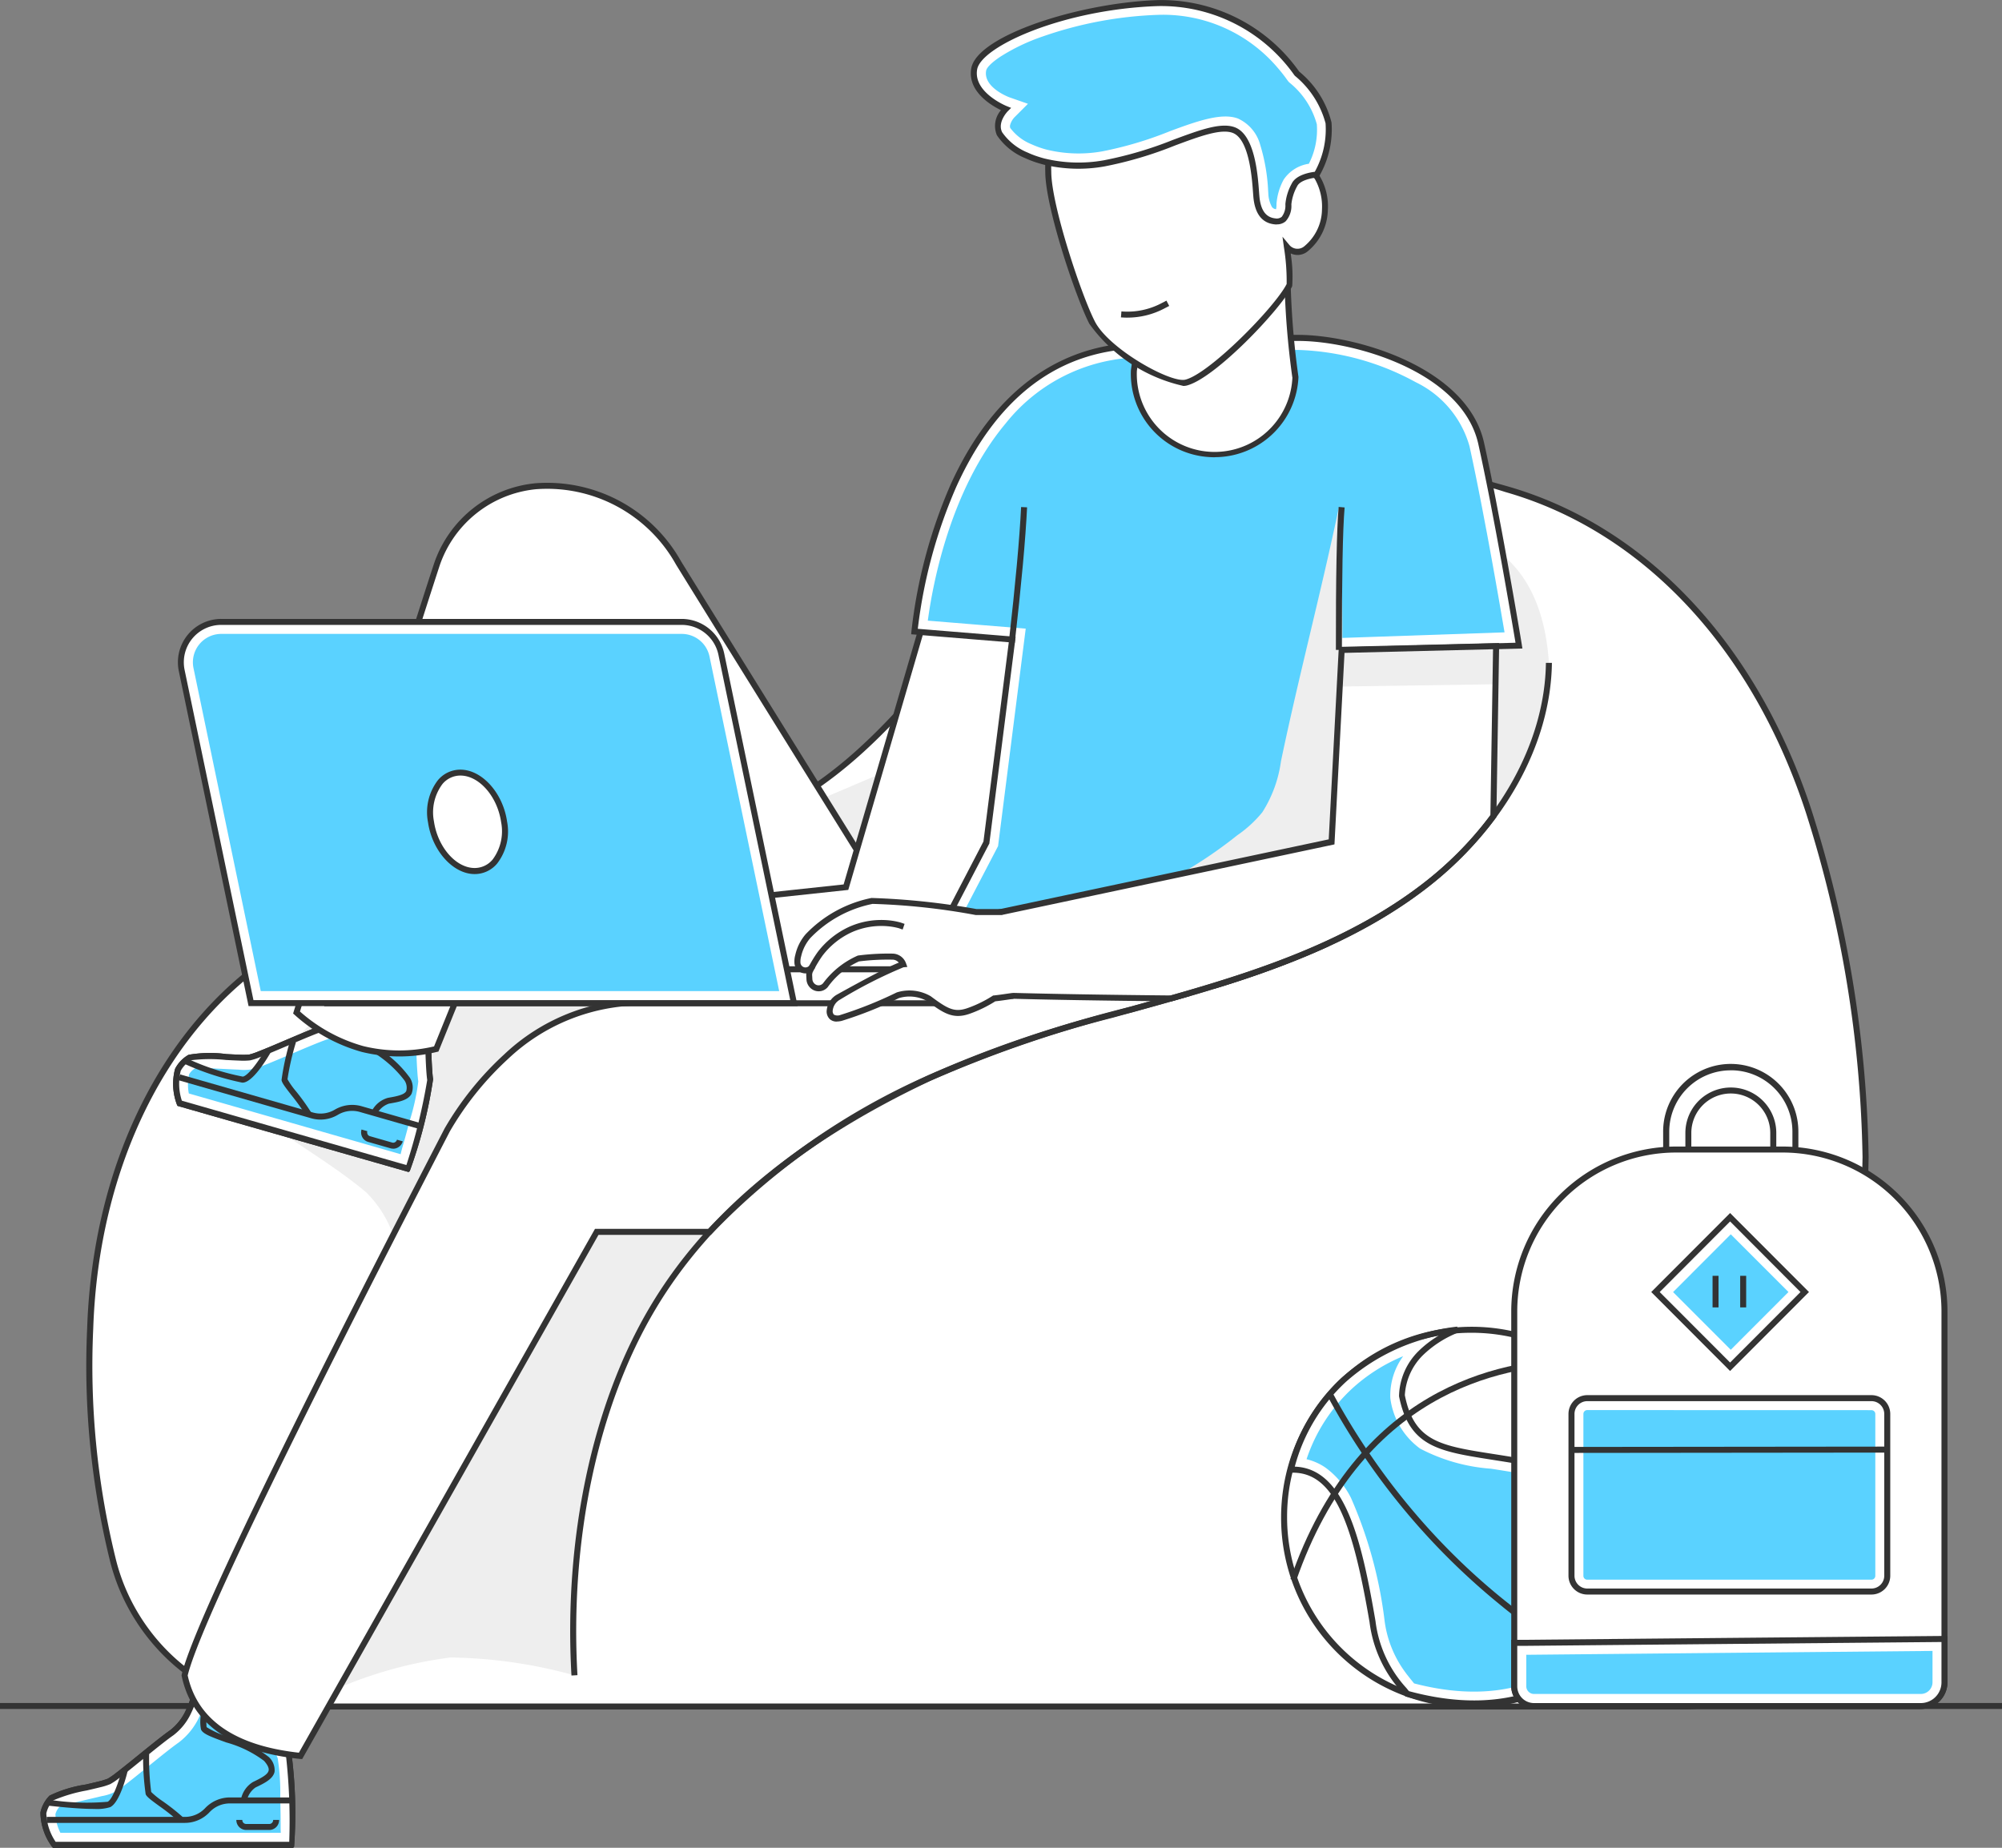 <svg xmlns="http://www.w3.org/2000/svg" xmlns:xlink="http://www.w3.org/1999/xlink" width="103.633" height="95.662" viewBox="0 0 103.633 95.662">
  <rect x="0" y="0" width="103.633" height="95.662" fill="#808080" stroke="none"/>
  <defs>
    <clipPath id="clip-path">
      <rect id="Rectángulo_373" data-name="Rectángulo 373" width="103.633" height="95.662" fill="none"/>
    </clipPath>
    <clipPath id="clip-path-3">
      <rect id="Rectángulo_367" data-name="Rectángulo 367" width="66.273" height="60.308" fill="none"/>
    </clipPath>
    <clipPath id="clip-path-4">
      <rect id="Rectángulo_368" data-name="Rectángulo 368" width="11.222" height="20.358" fill="none"/>
    </clipPath>
  </defs>
  <g id="icono-mercado-credito" transform="translate(0 0)">
    <g id="Grupo_496" data-name="Grupo 496" transform="translate(0 0)" clip-path="url(#clip-path)">
      <rect id="Rectángulo_366" data-name="Rectángulo 366" width="103.633" height="0.31" transform="translate(0 88.167)" fill="#333"/>
      <g id="Grupo_495" data-name="Grupo 495" transform="translate(0)">
        <g id="Grupo_494" data-name="Grupo 494" clip-path="url(#clip-path)">
          <path id="Trazado_876" data-name="Trazado 876" d="M87.813,119.578c7.1-3.724,10.727-4.819,20.742-1.961,7.7,2.2,12.986,8.915,15.462,16.524a61.81,61.81,0,0,1,2.915,17.76,119.765,119.765,0,0,1-2.637,22.814,6.6,6.6,0,0,1-6.531,5.318H45.408a8.374,8.374,0,0,1-5.356-2.13,10.222,10.222,0,0,1-3.255-5.3,41.524,41.524,0,0,1-1.148-11.816c.248-7.425,3.278-15.173,9.526-19.2,3.634-2.344,7.87-3.194,12.181-3.906l.512-.084.256-.042.513-.083.155-.025.5-.08.5-.081a43.63,43.63,0,0,0,9.945-2.5c4.031-1.695,6.605-4.42,9.108-7.254l.3-.343.3-.344.117-.133.235-.267a27.887,27.887,0,0,1,8.012-6.867" transform="translate(-30.668 -92.001)" fill="#fff" fill-rule="evenodd"/>
          <path id="Trazado_877" data-name="Trazado 877" d="M116.632,179.132a6.907,6.907,0,0,0,6.778-5.569,118.616,118.616,0,0,0,2.643-22.872,62.08,62.08,0,0,0-2.93-17.858c-2.793-8.585-8.5-14.681-15.672-16.727-10.17-2.9-13.828-1.761-20.971,1.984-3.412,1.789-5.687,4.2-8.1,6.937l-.957,1.088c-2.607,2.951-5.084,5.528-9,7.173a43.164,43.164,0,0,1-9.875,2.479l-2.435.4c-4.373.723-8.6,1.569-12.3,3.951-5.771,3.722-9.385,10.994-9.667,19.453a41.952,41.952,0,0,0,1.156,11.9,10.484,10.484,0,0,0,3.355,5.461,8.722,8.722,0,0,0,5.556,2.2h72.415M98.054,115.1a34.035,34.035,0,0,1,9.227,1.6c6.965,1.988,12.524,7.937,15.252,16.322a61.408,61.408,0,0,1,2.9,17.663,118.057,118.057,0,0,1-2.631,22.755,6.286,6.286,0,0,1-6.224,5.068H44.219a8.1,8.1,0,0,1-5.154-2.055,9.856,9.856,0,0,1-3.156-5.134,41.366,41.366,0,0,1-1.139-11.734c.275-8.255,3.783-15.34,9.384-18.952,3.595-2.319,7.757-3.149,12.063-3.861l2.434-.4a43.674,43.674,0,0,0,10.016-2.52c4.028-1.693,6.66-4.435,9.221-7.334l.958-1.088c2.372-2.689,4.606-5.057,7.924-6.8,4.291-2.25,7.3-3.539,11.285-3.539" transform="translate(-29.478 -90.789)" fill="#fff"/>
          <g id="Grupo_490" data-name="Grupo 490" transform="translate(13.906 27.344)" style="mix-blend-mode: multiply;isolation: isolate">
            <g id="Grupo_489" data-name="Grupo 489">
              <g id="Grupo_488" data-name="Grupo 488" clip-path="url(#clip-path-3)">
                <path id="Trazado_878" data-name="Trazado 878" d="M116.4,192.486l-2.641-1.842q4.2-14.149,5.517-19.131c.295-1.114.682.133.884-.81a5.938,5.938,0,0,0-1.724-4.123c-1.885-1.617-5.106-3.381-5.069-3.762q.414-4.2,3.455-5.928L161,138.106q9.7-7.014,13.986-5.729t4.655,6.772c-.061,4.592-2.859,8.821-6.509,11.609s-8.082,4.336-12.5,5.606-8.924,2.321-13.076,4.284c-5.749,2.72-11.073,6.452-14.32,11.92s-4.4,12.651-4.042,19a25.114,25.114,0,0,0-6.415-.924,21.8,21.8,0,0,0-6.384,1.842" transform="translate(-113.368 -132.177)" fill="#eee" fill-rule="evenodd"/>
              </g>
            </g>
          </g>
          <path id="Trazado_879" data-name="Trazado 879" d="M116.036,178.684a7.067,7.067,0,0,0,6.931-5.694,118.752,118.752,0,0,0,2.646-22.9,62.245,62.245,0,0,0-2.938-17.906c-2.809-8.635-8.56-14.768-15.777-16.828-10.225-2.918-13.9-1.77-21.085,2-3.738,1.961-6.2,4.759-8.58,7.465-2.69,3.058-5.23,5.947-9.463,7.726a47.4,47.4,0,0,1-10.836,2.631c-4.766.769-9.7,1.564-13.8,4.208-5.814,3.749-9.455,11.068-9.739,19.578a42.09,42.09,0,0,0,1.16,11.94c1.05,4.4,4.946,7.75,9.062,7.785h72.414m-18.6-64.659a34.581,34.581,0,0,1,9.377,1.628c7.116,2.031,12.79,8.091,15.567,16.626a61.908,61.908,0,0,1,2.923,17.809,118.478,118.478,0,0,1-2.64,22.843,6.757,6.757,0,0,1-6.626,5.443H43.623c-3.976-.033-7.743-3.277-8.761-7.546A41.8,41.8,0,0,1,33.71,158.97c.281-8.408,3.868-15.633,9.6-19.328,4.046-2.609,8.942-3.4,13.677-4.163a47.637,47.637,0,0,0,10.907-2.651c4.3-1.807,6.981-4.858,9.575-7.808,2.362-2.685,4.8-5.461,8.491-7.4,4.366-2.289,7.423-3.6,11.479-3.6" transform="translate(-28.884 -90.185)" fill="#333"/>
          <path id="Trazado_880" data-name="Trazado 880" d="M409.82,262.192a1.779,1.779,0,0,0,.272-.021l3.876-.595a1.509,1.509,0,0,0,.927-.53l-.238-.2a1.2,1.2,0,0,1-.736.423l-3.876.595a1.462,1.462,0,0,1-1.07-.251l-.157-.11-.179.254.157.11a1.77,1.77,0,0,0,1.023.325" transform="translate(-395.802 -206.884)" fill="#333"/>
          <path id="Trazado_881" data-name="Trazado 881" d="M404.744,258.239l.061-.045a24.14,24.14,0,0,0,1.209-4.757c-.049-.326-.077-1.031-.09-1.421a.744.744,0,0,0-.3-.595,2.973,2.973,0,0,0-.366-.2,2.126,2.126,0,0,1-1-.78,2.76,2.76,0,0,0-1.627-1.3.834.834,0,0,0-.829.135l-.025.032a3.952,3.952,0,0,1-.4.536,2.751,2.751,0,0,1-1.095.795c-.445.151-1.2.474-1.938.787l-.167.071c-.464.2-.907.384-1.23.509a3.234,3.234,0,0,1-.451.151,3.658,3.658,0,0,1-.51.007c-.2-.007-.431-.018-.673-.031a6.471,6.471,0,0,0-1.95.036l-.024.011a1.761,1.761,0,0,0-.673.7l-.012.031a3.037,3.037,0,0,0,.1,1.841l.03.063ZM402.3,249.4a1.068,1.068,0,0,1,.257.036,2.462,2.462,0,0,1,1.427,1.137,2.355,2.355,0,0,0,1.139.92,2.7,2.7,0,0,1,.324.177.442.442,0,0,1,.17.351c.016.486.044,1.133.093,1.458a30.387,30.387,0,0,1-1.078,4.4l-11.623-3.333A2.8,2.8,0,0,1,392.95,253a1.436,1.436,0,0,1,.527-.546,8,8,0,0,1,1.819-.015c.245.012.479.025.679.031a3.25,3.25,0,0,0,.573-.012,3.2,3.2,0,0,0,.51-.167c.328-.127.773-.315,1.24-.513l.168-.071c.729-.31,1.483-.631,1.917-.778a3.053,3.053,0,0,0,1.227-.883,4.324,4.324,0,0,0,.424-.564.4.4,0,0,1,.264-.08" transform="translate(-383.595 -197.562)" fill="#333"/>
          <path id="Trazado_882" data-name="Trazado 882" d="M404.332,251.363l-.055-.015a.466.466,0,0,0-.364,0,4.547,4.547,0,0,1-.426.563,3.2,3.2,0,0,1-1.294.927c-.434.148-1.185.468-1.908.776l-.165.07c-.468.2-.914.387-1.245.515a2.014,2.014,0,0,1-1.144.189c-.2-.007-.436-.019-.681-.031l-.313-.016-.14-.007a4.872,4.872,0,0,0-1.275.014,1.23,1.23,0,0,0-.465.47,2.593,2.593,0,0,0,.026,1.363l11.444,3.281c.032-.138.081-.385.16-.66l.039-.136c.079-.277.164-.589.249-.908l.042-.161.018-.07.036-.14a11.841,11.841,0,0,0,.443-2.121c-.051-.34-.081-1.054-.095-1.477a.285.285,0,0,0-.1-.23,2.516,2.516,0,0,0-.3-.164,2.552,2.552,0,0,1-1.209-.99,2.272,2.272,0,0,0-1.327-1.055Z" transform="translate(-385.357 -199.319)" fill="#5ad2ff" fill-rule="evenodd"/>
          <path id="Trazado_883" data-name="Trazado 883" d="M405.37,258.659l.1-.427c.031-.139.072-.33.132-.535l.039-.137c.079-.28.165-.593.25-.915l.1-.373a8.445,8.445,0,0,0,.45-2.246c-.037-.242-.071-.78-.091-1.44a.591.591,0,0,0-.235-.473,2.288,2.288,0,0,0-.3-.169l-.04-.02a2.269,2.269,0,0,1-1.07-.85,2.6,2.6,0,0,0-1.467-1.2h0l-.06-.017a.725.725,0,0,0-.62.045l-.05.035-.033.052a4.334,4.334,0,0,1-.4.523,2.9,2.9,0,0,1-1.161.838c-.442.151-1.19.469-1.914.777l-.181.077c-.467.2-.912.386-1.236.511a3.385,3.385,0,0,1-.479.159,3.092,3.092,0,0,1-.542.01c-.2-.007-.432-.018-.675-.031l-.626-.031a3.354,3.354,0,0,0-1.246.05,1.542,1.542,0,0,0-.608.6l-.022.039-.01.043a2.854,2.854,0,0,0,.036,1.542l.054.148Zm.352-6.057c.016.428.046,1.154.1,1.518a11.474,11.474,0,0,1-.436,2l-.1.37c-.084.317-.169.627-.247.9l-.039.136c-.037.128-.067.248-.092.356l-10.965-3.144a2.4,2.4,0,0,1,.017-.995.883.883,0,0,1,.313-.31,6.434,6.434,0,0,1,.95.01l.624.031c.247.013.484.025.686.031a2.3,2.3,0,0,0,1.265-.21c.332-.128.783-.319,1.254-.518l.165-.07c.73-.311,1.467-.625,1.887-.768a3.515,3.515,0,0,0,1.426-1.015,4.969,4.969,0,0,0,.38-.489c.036.007.076.017.1.023l.048.013a1.977,1.977,0,0,1,1.081.879,2.771,2.771,0,0,0,1.349,1.13l.041.02c.074.037.145.072.193.1" transform="translate(-384.169 -198.128)" fill="#fff"/>
          <path id="Trazado_884" data-name="Trazado 884" d="M404.744,258.239l.061-.045a24.14,24.14,0,0,0,1.209-4.757c-.049-.326-.077-1.031-.09-1.421a.744.744,0,0,0-.3-.595,2.973,2.973,0,0,0-.366-.2,2.126,2.126,0,0,1-1-.78,2.76,2.76,0,0,0-1.627-1.3.834.834,0,0,0-.829.135l-.025.032a3.952,3.952,0,0,1-.4.536,2.751,2.751,0,0,1-1.095.795c-.445.151-1.2.474-1.938.787l-.167.071c-.464.2-.907.384-1.23.509a3.234,3.234,0,0,1-.451.151,3.658,3.658,0,0,1-.51.007c-.2-.007-.431-.018-.673-.031a6.471,6.471,0,0,0-1.95.036l-.024.011a1.761,1.761,0,0,0-.673.7l-.012.031a3.037,3.037,0,0,0,.1,1.841l.03.063ZM402.3,249.4a1.068,1.068,0,0,1,.257.036,2.462,2.462,0,0,1,1.427,1.137,2.355,2.355,0,0,0,1.139.92,2.7,2.7,0,0,1,.324.177.442.442,0,0,1,.17.351c.016.486.044,1.133.093,1.458a30.387,30.387,0,0,1-1.078,4.4l-11.623-3.333A2.8,2.8,0,0,1,392.95,253a1.436,1.436,0,0,1,.527-.546,8,8,0,0,1,1.819-.015c.245.012.479.025.679.031a3.25,3.25,0,0,0,.573-.012,3.2,3.2,0,0,0,.51-.167c.328-.127.773-.315,1.24-.513l.168-.071c.729-.31,1.483-.631,1.917-.778a3.053,3.053,0,0,0,1.227-.883,4.324,4.324,0,0,0,.424-.564.4.4,0,0,1,.264-.08" transform="translate(-383.595 -197.562)" fill="#333"/>
          <path id="Trazado_885" data-name="Trazado 885" d="M408.022,271.7l.086-.3-3.095-.887a1.77,1.77,0,0,0-1.376.179,1.439,1.439,0,0,1-1.134.149l-6.877-1.972-.086.3,6.877,1.972a1.748,1.748,0,0,0,1.376-.18,1.439,1.439,0,0,1,1.134-.149Z" transform="translate(-386.304 -213.245)" fill="#333"/>
          <path id="Trazado_886" data-name="Trazado 886" d="M398.905,256.287a1.093,1.093,0,0,1,.625-.536c.487-.083.991-.168,1.168-.51a.919.919,0,0,0-.084-.825,5.834,5.834,0,0,0-1.713-1.572,4.423,4.423,0,0,1-.948-.791,2.151,2.151,0,0,1,.283-.752,1.051,1.051,0,0,1,.724-.577l-.066-.3a1.359,1.359,0,0,0-.938.745,2.059,2.059,0,0,0-.313.915c.017.239.361.5,1.076,1.015a5.867,5.867,0,0,1,1.615,1.455.668.668,0,0,1,.089.548c-.1.19-.47.267-.945.348a1.354,1.354,0,0,0-.832.671Z" transform="translate(-379.394 -198.614)" fill="#333"/>
          <path id="Trazado_887" data-name="Trazado 887" d="M424.4,264.29l.267-.159a11.269,11.269,0,0,0-.77-1.073,4.151,4.151,0,0,1-.448-.633,13.468,13.468,0,0,1,.437-1.913l-.3-.083a13.189,13.189,0,0,0-.445,2.034c.016.145.177.357.511.786a10.882,10.882,0,0,1,.748,1.042" transform="translate(-408.567 -206.551)" fill="#333"/>
          <path id="Trazado_888" data-name="Trazado 888" d="M436.024,264.139a.532.532,0,0,0,.086-.006c.543-.094,1.28-1.36,1.422-1.614l-.27-.152c-.324.576-.912,1.409-1.2,1.46a12.253,12.253,0,0,1-2.876-.935l-.12.286a14.042,14.042,0,0,0,2.962.961" transform="translate(-423.49 -208.089)" fill="#333"/>
          <path id="Trazado_889" data-name="Trazado 889" d="M401.818,283.663a.5.5,0,0,0,.253-.07.528.528,0,0,0,.241-.312l-.3-.086a.219.219,0,0,1-.1.13.187.187,0,0,1-.146.02l-1.16-.333a.185.185,0,0,1-.113-.094.219.219,0,0,1-.016-.163l-.3-.086a.528.528,0,0,0,.038.392.493.493,0,0,0,.3.248l1.16.332a.486.486,0,0,0,.136.019" transform="translate(-381.463 -224.192)" fill="#333"/>
          <path id="Trazado_890" data-name="Trazado 890" d="M277.933,123.04a7.515,7.515,0,0,1,6.408,3.854c1.129,1.829,3.359,5.421,5.724,9.224l.178.286.178.286.178.287.447.718.387.622.806,1.295.177.286c2.63,4.227,5.029,8.076,5.834,9.37l-14.415,4.99-5.525-18.625-6.475,15.991a7.6,7.6,0,0,1-3.515-.032,8.031,8.031,0,0,1-3.134-1.693c4.89-15.919,6.9-22.062,7.185-22.943a5.9,5.9,0,0,1,2.138-2.833,6.025,6.025,0,0,1,3.423-1.083" transform="translate(-249.48 -97.585)" fill="#fff" fill-rule="evenodd"/>
          <path id="Trazado_891" data-name="Trazado 891" d="M281.721,153.468l15.089-5.224-.206-.33c-.806-1.293-3.2-5.143-5.834-9.37l-2.351-3.779c-2.822-4.537-4.748-7.64-5.724-9.223a7.894,7.894,0,0,0-6.607-4h-.068a6.315,6.315,0,0,0-3.6,1.139,6.231,6.231,0,0,0-2.25,2.98c-.368,1.121-2.427,7.449-7.191,22.959l-.06.2.157.132a8.374,8.374,0,0,0,3.255,1.756,7.937,7.937,0,0,0,3.657.035l.162-.034,6.2-15.322Zm14.151-5.556-13.741,4.757L276.446,133.5,269.7,150.164a7.257,7.257,0,0,1-3.212-.061,7.659,7.659,0,0,1-2.855-1.5c4.719-15.36,6.76-21.634,7.123-22.739a5.606,5.606,0,0,1,2.022-2.677,5.7,5.7,0,0,1,3.247-1.026h.062a7.281,7.281,0,0,1,6.079,3.707c.977,1.583,2.9,4.687,5.725,9.225l2.351,3.78c2.435,3.912,4.67,7.5,5.629,9.04" transform="translate(-247.57 -96.396)" fill="#fff"/>
          <path id="Trazado_892" data-name="Trazado 892" d="M280.265,153.021l15.509-5.207-.1-.167c-.112-.179-11.174-17.935-14.2-22.832a7.939,7.939,0,0,0-7.548-4.044,6.174,6.174,0,0,0-5.22,4.094h0l-.008.025-.006.016-.037.11v0h0c-.449,1.37-2.538,7.811-7.235,23.107l-.03.1.076.066a8.669,8.669,0,0,0,3.475,1.921,8.165,8.165,0,0,0,3.893,0l.079-.018.03-.075,6.037-14.91Zm15.038-5.376-14.832,4.98-5.446-18.357-6.339,15.657a7.832,7.832,0,0,1-3.667-.017,8.31,8.31,0,0,1-3.274-1.789c4.779-15.559,6.847-21.917,7.231-23.088a5.872,5.872,0,0,1,4.985-3.952,7.634,7.634,0,0,1,7.249,3.9c2.865,4.643,12.955,20.84,14.093,22.666" transform="translate(-246.217 -95.751)" fill="#333"/>
          <path id="Trazado_893" data-name="Trazado 893" d="M446.556,436.966a1.783,1.783,0,0,0,.745-.164l3.562-1.64a1.509,1.509,0,0,0,.746-.766l-.284-.125a1.2,1.2,0,0,1-.591.609l-3.562,1.64a1.466,1.466,0,0,1-1.1.054l-.181-.063-.1.293.181.063a1.775,1.775,0,0,0,.584.1" transform="translate(-440.2 -344.43)" fill="#333"/>
          <path id="Trazado_894" data-name="Trazado 894" d="M427.638,431.11h12.441l.046-.06a24.1,24.1,0,0,0-.148-4.906c-.137-.3-.359-.969-.478-1.342a.743.743,0,0,0-.452-.489,2.957,2.957,0,0,0-.407-.093,2.127,2.127,0,0,1-1.175-.474,2.764,2.764,0,0,0-1.922-.8.833.833,0,0,0-.76.358l-.015.037a3.919,3.919,0,0,1-.237.626,2.753,2.753,0,0,1-.834,1.065c-.386.268-1.027.789-1.648,1.292l-.139.113c-.409.331-.771.622-1.042.828a3.224,3.224,0,0,1-.392.269,3.756,3.756,0,0,1-.488.148c-.192.048-.418.1-.654.155a6.463,6.463,0,0,0-1.866.572l-.018.016a1.764,1.764,0,0,0-.457.856l0,.017v.017a3.035,3.035,0,0,0,.6,1.742Zm12.233-.31H427.779a2.8,2.8,0,0,1-.481-1.472,1.435,1.435,0,0,1,.356-.67,7.975,7.975,0,0,1,1.747-.517c.238-.055.465-.108.66-.157a3.257,3.257,0,0,0,.548-.17,3.2,3.2,0,0,0,.444-.3c.276-.209.639-.5,1.05-.835l.14-.113c.616-.5,1.253-1.017,1.63-1.278a3.054,3.054,0,0,0,.937-1.187,4.3,4.3,0,0,0,.252-.659.617.617,0,0,1,.488-.185,2.458,2.458,0,0,1,1.685.7,2.355,2.355,0,0,0,1.348.571,2.8,2.8,0,0,1,.361.08.442.442,0,0,1,.26.291c.149.463.355,1.077.492,1.376a30.4,30.4,0,0,1,.176,4.526" transform="translate(-424.9 -335.448)" fill="#333"/>
          <path id="Trazado_895" data-name="Trazado 895" d="M437.257,425.195H437.2c-.138,0-.282.012-.35.1a4.59,4.59,0,0,1-.254.658,3.2,3.2,0,0,1-.988,1.247c-.377.262-1.011.777-1.621,1.272l-.139.113c-.4.32-.772.624-1.055.838a3.574,3.574,0,0,1-.469.317,3.619,3.619,0,0,1-.578.18c-.2.049-.424.1-.663.158l-.305.071-.137.032a4.864,4.864,0,0,0-1.222.365,1.231,1.231,0,0,0-.318.581,2.592,2.592,0,0,0,.4,1.3h11.905c-.008-.141-.029-.392-.028-.678v-.141c0-.288,0-.611-.011-.942l0-.167c0-.024,0-.048,0-.072l0-.145a11.856,11.856,0,0,0-.159-2.161c-.143-.312-.369-.99-.5-1.393a.286.286,0,0,0-.164-.192,2.527,2.527,0,0,0-.337-.074,2.555,2.555,0,0,1-1.435-.619,2.271,2.271,0,0,0-1.566-.648Z" transform="translate(-426.547 -337.231)" fill="#5ad2ff" fill-rule="evenodd"/>
          <path id="Trazado_896" data-name="Trazado 896" d="M428.072,431.547h12.391l-.024-.433c-.009-.143-.022-.339-.021-.554v-.143c0-.29,0-.615-.011-.948l-.009-.385a8.457,8.457,0,0,0-.187-2.283c-.146-.319-.388-1.057-.485-1.359a.591.591,0,0,0-.356-.39,2.314,2.314,0,0,0-.338-.078l-.045-.008a2.268,2.268,0,0,1-1.262-.522,2.561,2.561,0,0,0-1.8-.75.726.726,0,0,0-.584.214l-.039.048-.017.059a4.254,4.254,0,0,1-.236.612,2.9,2.9,0,0,1-.885,1.126c-.38.264-1,.77-1.607,1.26l-.171.138c-.393.318-.769.621-1.047.832a3.427,3.427,0,0,1-.416.284,3.084,3.084,0,0,1-.519.159c-.187.047-.406.1-.635.152l-.636.149a3.322,3.322,0,0,0-1.18.39,1.543,1.543,0,0,0-.419.743l-.01.043,0,.045a2.856,2.856,0,0,0,.46,1.472Zm11.734-.621H428.4a2.4,2.4,0,0,1-.258-.961.882.882,0,0,1,.216-.385,6.456,6.456,0,0,1,.911-.251l.634-.149c.233-.054.456-.106.647-.154a2.3,2.3,0,0,0,1.158-.55c.286-.217.666-.523,1.063-.844l.171-.139c.595-.482,1.21-.981,1.571-1.232a3.514,3.514,0,0,0,1.091-1.369,5.03,5.03,0,0,0,.231-.574c.036,0,.078,0,.1,0h.053a1.977,1.977,0,0,1,1.279.548,2.773,2.773,0,0,0,1.608.715l.046.008c.082.015.16.029.213.044.133.408.362,1.1.515,1.431a11.542,11.542,0,0,1,.131,2.04l.009.382c.007.328.011.649.011.935v.142c0,.133,0,.257.009.367" transform="translate(-425.274 -336.04)" fill="#fff"/>
          <path id="Trazado_897" data-name="Trazado 897" d="M427.638,431.11h12.441l.046-.06a24.1,24.1,0,0,0-.148-4.906c-.137-.3-.359-.969-.478-1.342a.743.743,0,0,0-.452-.489,2.957,2.957,0,0,0-.407-.093,2.127,2.127,0,0,1-1.175-.474,2.764,2.764,0,0,0-1.922-.8.833.833,0,0,0-.76.358l-.015.037a3.919,3.919,0,0,1-.237.626,2.753,2.753,0,0,1-.834,1.065c-.386.268-1.027.789-1.648,1.292l-.139.113c-.409.331-.771.622-1.042.828a3.224,3.224,0,0,1-.392.269,3.756,3.756,0,0,1-.488.148c-.192.048-.418.1-.654.155a6.463,6.463,0,0,0-1.866.572l-.018.016a1.764,1.764,0,0,0-.457.856l0,.017v.017a3.035,3.035,0,0,0,.6,1.742Zm12.233-.31H427.779a2.8,2.8,0,0,1-.481-1.472,1.435,1.435,0,0,1,.356-.67,7.975,7.975,0,0,1,1.747-.517c.238-.055.465-.108.66-.157a3.257,3.257,0,0,0,.548-.17,3.2,3.2,0,0,0,.444-.3c.276-.209.639-.5,1.05-.835l.14-.113c.616-.5,1.253-1.017,1.63-1.278a3.054,3.054,0,0,0,.937-1.187,4.3,4.3,0,0,0,.252-.659.617.617,0,0,1,.488-.185,2.458,2.458,0,0,1,1.685.7,2.355,2.355,0,0,0,1.348.571,2.8,2.8,0,0,1,.361.08.442.442,0,0,1,.26.291c.149.463.355,1.077.492,1.376a30.4,30.4,0,0,1,.176,4.526" transform="translate(-424.9 -335.448)" fill="#333"/>
          <path id="Trazado_898" data-name="Trazado 898" d="M427.883,451.128h7.154a1.745,1.745,0,0,0,1.273-.552,1.441,1.441,0,0,1,1.049-.456h3.219v-.31h-3.219a1.773,1.773,0,0,0-1.273.552,1.438,1.438,0,0,1-1.049.456h-7.154Z" transform="translate(-425.465 -356.754)" fill="#333"/>
          <path id="Trazado_899" data-name="Trazado 899" d="M434.588,429.027a1.1,1.1,0,0,1,.453-.688c.446-.213.906-.435.983-.813a.919.919,0,0,0-.308-.77,5.826,5.826,0,0,0-2.08-1.039,4.436,4.436,0,0,1-1.13-.5,2.171,2.171,0,0,1,.065-.8,1.052,1.052,0,0,1,.537-.754l-.146-.273a1.36,1.36,0,0,0-.7.975,2.066,2.066,0,0,0-.048.966c.083.225.484.379,1.313.679a5.862,5.862,0,0,1,1.953.953c.183.207.263.376.237.5-.043.21-.378.386-.813.595a1.355,1.355,0,0,0-.615.874Z" transform="translate(-421.811 -335.8)" fill="#333"/>
          <path id="Trazado_900" data-name="Trazado 900" d="M457.018,442.462l.212-.226a11.342,11.342,0,0,0-1.035-.819,4.144,4.144,0,0,1-.606-.486,13.429,13.429,0,0,1-.108-1.96l-.31,0a13.2,13.2,0,0,0,.132,2.078c.055.135.269.295.709.615a10.932,10.932,0,0,1,1.005.795" transform="translate(-447.762 -348.158)" fill="#333"/>
          <path id="Trazado_901" data-name="Trazado 901" d="M471.286,444.614a2.32,2.32,0,0,0,.819-.094c.5-.24.855-1.661.922-1.943l-.3-.071c-.153.643-.488,1.606-.755,1.735a12.421,12.421,0,0,1-3.022-.106l-.036.308c.315.037,1.517.171,2.375.171" transform="translate(-466.401 -350.961)" fill="#333"/>
          <path id="Trazado_902" data-name="Trazado 902" d="M431.581,455.954h1.207a.514.514,0,0,0,.5-.522h-.31a.2.2,0,0,1-.194.211h-1.207a.2.2,0,0,1-.194-.211h-.31a.514.514,0,0,0,.5.522" transform="translate(-418.839 -361.213)" fill="#333"/>
          <path id="Trazado_903" data-name="Trazado 903" d="M254.528,248.227l8.153.308-.218.061-.87.241-.41.114-.6.168-.627.175a56.1,56.1,0,0,0-8.875,3.114,36.72,36.72,0,0,0-11.37,7.933H233.82L218.5,287.449a8.255,8.255,0,0,1-3.772-1.239,4.171,4.171,0,0,1-1.741-2.6q.934-3.713,13.55-28.1a15.69,15.69,0,0,1,2.967-3.693,9.96,9.96,0,0,1,6.6-2.745h.141Z" transform="translate(-203.111 -196.874)" fill="#fff" fill-rule="evenodd"/>
          <path id="Trazado_904" data-name="Trazado 904" d="M218.583,286.591l.1-.18,15.232-26.951h5.842l.092-.1a35.974,35.974,0,0,1,11.275-7.863,56.207,56.207,0,0,1,8.826-3.1l2.729-.759-.072-.609-8.166-.309-18.422.852a10.286,10.286,0,0,0-6.8,2.82,16.063,16.063,0,0,0-3.029,3.765l-.011.02c-8.505,16.448-12.946,25.66-13.575,28.163l-.018.072.016.072a4.491,4.491,0,0,0,1.866,2.784,8.6,8.6,0,0,0,3.912,1.293Zm20.9-27.751h-5.933l-15.308,27.085a7.8,7.8,0,0,1-3.427-1.16,3.826,3.826,0,0,1-1.6-2.339c.678-2.532,5.218-11.931,13.5-27.947a15.435,15.435,0,0,1,2.9-3.61,9.705,9.705,0,0,1,6.406-2.67h.139l18.28-.851,6.145.232-.807.225a56.725,56.725,0,0,0-8.924,3.133,36.715,36.715,0,0,0-11.372,7.9" transform="translate(-203.026 -195.683)" fill="#fff"/>
          <path id="Trazado_905" data-name="Trazado 905" d="M209.507,286.158l.05-.089,15.288-27.05h5.82l.046-.05a35.69,35.69,0,0,1,11.318-7.928,58.4,58.4,0,0,1,9.428-3.262l.992-.275c.864-.239,1.757-.486,2.632-.738l.364-.106-.038-.3-10.128-.383h-.007l-18.287.852a10.4,10.4,0,0,0-7.033,2.858,16.247,16.247,0,0,0-3.071,3.821c-8.477,16.394-13.054,25.906-13.611,28.282l-.008.034.007.034c.523,2.479,2.587,3.924,6.136,4.294Zm21.022-27.449h-5.865l-.044.079-15.283,27.04c-3.322-.368-5.258-1.715-5.756-4,.586-2.407,5.151-11.882,13.571-28.167a15.932,15.932,0,0,1,3-3.738,10.115,10.115,0,0,1,6.838-2.784l18.288-.851,9.146.345c-.69.2-1.384.388-2.061.576l-.993.275a58.63,58.63,0,0,0-9.477,3.28,36.059,36.059,0,0,0-11.368,7.948" transform="translate(-193.865 -195.088)" fill="#333"/>
          <path id="Trazado_906" data-name="Trazado 906" d="M259.769,154.96l-4.054,13.87-15,1.609V173.1l22.047.3,3-18.062Z" transform="translate(-211.924 -122.902)" fill="#fff" fill-rule="evenodd"/>
          <path id="Trazado_907" data-name="Trazado 907" d="M259.769,154.96l-4.054,13.87-15,1.609V173.1l22.047.3,3-18.062Z" transform="translate(-211.924 -122.902)" fill="#fff" fill-rule="evenodd"/>
          <path id="Trazado_908" data-name="Trazado 908" d="M262.167,172.94l.022-.132,3.03-18.231-6.286-.4-.035.119-4.025,13.771-15.04,1.613v2.955l.153,0Zm2.69-18.075-2.952,17.761-21.761-.3v-2.371l14.97-1.605,4.048-13.851Z" transform="translate(-211.203 -122.278)" fill="#333"/>
          <path id="Trazado_909" data-name="Trazado 909" d="M142.255,86.059a13.81,13.81,0,0,1,6.218,1.713,5.632,5.632,0,0,1,2.926,3.511c.212.959.434,2.058.65,3.176l.08.42.053.281.026.14.053.28.053.285c.434,2.334.807,4.521.96,5.427l-8.53.294-.388,14.118L122.77,118.91l3.62-6.945,1.384-10.882-5.067-.414c.159-1.361.983-6.916,4.131-10.679a9.357,9.357,0,0,1,7.893-3.525,68.613,68.613,0,0,1,7.523-.407" transform="translate(-75.027 -68.256)" fill="#5ad2ff" fill-rule="evenodd"/>
          <path id="Trazado_910" data-name="Trazado 910" d="M120.944,118.117l22.446-3.335.387-14.086,8.592-.3-.059-.349c-.142-.844-.519-3.064-.961-5.433l-.266-1.407c-.238-1.233-.457-2.3-.652-3.184a5.856,5.856,0,0,0-3.074-3.713,14.2,14.2,0,0,0-6.372-1.755h0a68.15,68.15,0,0,0-7.534.406,9.648,9.648,0,0,0-8.121,3.637c-3.163,3.782-4.016,9.255-4.2,10.842l-.037.319,5.064.413-1.336,10.5Zm21.84-3.873-20.727,3.08,3.364-6.454,1.432-11.259-5.068-.414c.248-1.86,1.152-6.767,4.021-10.2a9.057,9.057,0,0,1,7.642-3.414h.023l.023,0a67.651,67.651,0,0,1,7.489-.4,13.513,13.513,0,0,1,6.063,1.671,5.27,5.27,0,0,1,2.779,3.31c.193.874.411,1.94.648,3.167l.266,1.4c.389,2.088.728,4.06.9,5.072l-8.467.291Z" transform="translate(-73.757 -67.065)" fill="#fff"/>
          <path id="Trazado_911" data-name="Trazado 911" d="M119.992,117.509l15.985-.033a47.076,47.076,0,0,0,5.8-2.153l.084-.038,1.044-15.173,8.964-.235-.029-.176c0-.029-.486-2.937-1.062-6.021l-.294-1.543c-.217-1.118-.419-2.1-.6-2.908-.871-3.937-6.68-5.583-9.6-5.589-.895,0-1.559-.017-2.092-.029-.366-.008-.675-.015-.963-.016H137.1a20.57,20.57,0,0,0-3.855.465l-.465-.015c-4.606-.19-8.237,2.344-10.5,7.321a26.2,26.2,0,0,0-2.039,7.619l-.013.155,5.053.413-1.312,10.316Zm15.916-.336-15.4.025,3.77-7.233,0-.028,1.357-10.666-5.064-.414a25.964,25.964,0,0,1,2-7.369c2.237-4.917,5.669-7.318,10.2-7.132l.5.016.016,0a20.405,20.405,0,0,1,3.817-.463h.131c.286,0,.593.008.957.016.535.012,1.2.027,2.1.029,2.83.006,8.462,1.58,9.295,5.345.179.809.38,1.785.6,2.9l.293,1.541c.494,2.647.919,5.164,1.031,5.839l-8.89.233-1.05,15.27a47.071,47.071,0,0,1-5.658,2.093" transform="translate(-73.061 -66.303)" fill="#333"/>
          <path id="Trazado_912" data-name="Trazado 912" d="M244.246,133.929c.345-3.029.56-5.392.639-7.025l-.31-.015c-.079,1.626-.293,3.983-.637,7Z" transform="translate(-191.718 -100.639)" fill="#333"/>
          <g id="Grupo_493" data-name="Grupo 493" transform="translate(58.256 26.259)" style="mix-blend-mode: multiply;isolation: isolate">
            <g id="Grupo_492" data-name="Grupo 492">
              <g id="Grupo_491" data-name="Grupo 491" clip-path="url(#clip-path-4)">
                <path id="Trazado_913" data-name="Trazado 913" d="M176.149,126.928c-.909,4.346-2.094,8.812-3,13.158a6.547,6.547,0,0,1-.965,2.636,6.2,6.2,0,0,1-1.3,1.193,22.891,22.891,0,0,1-5.786,3.371,52.015,52.015,0,0,0,9.007-1.568,2.46,2.46,0,0,0,1.353-.7,2.485,2.485,0,0,0,.4-1.29,113.1,113.1,0,0,0,.286-16.8" transform="translate(-165.097 -126.928)" fill="#eee" fill-rule="evenodd"/>
              </g>
            </g>
          </g>
          <path id="Trazado_914" data-name="Trazado 914" d="M164.483,134.266h.31c0-3.752.043-6.233.142-7.375l-.309-.027c-.1,1.151-.148,3.641-.143,7.4" transform="translate(-95.331 -100.619)" fill="#333"/>
          <path id="Trazado_915" data-name="Trazado 915" d="M153.353,161.694l-.14,8.8a18.539,18.539,0,0,1-3.633,3.669c-3.65,2.787-8.082,4.335-12.5,5.606l-.558.159q-5.175-.048-8.545-.142-2.567-.071-.4-4.3l17.257-3.662.522-9.939Z" transform="translate(-75.909 -128.243)" fill="#fff" fill-rule="evenodd"/>
          <path id="Trazado_916" data-name="Trazado 916" d="M134.683,161.694q-.021,1.316-.031,1.974l-8.062.119.1-1.9Z" transform="translate(-57.238 -128.243)" fill="#eee" fill-rule="evenodd"/>
          <path id="Trazado_917" data-name="Trazado 917" d="M135.94,179.478l.022-.006.559-.16c4.312-1.242,8.817-2.783,12.547-5.632a18.6,18.6,0,0,0,3.664-3.7l.03-.04.144-9.016-8.3.2-.523,9.964-17.212,3.653-.034.066c-.973,1.9-1.239,3.169-.814,3.886a1.491,1.491,0,0,0,1.348.638c2.237.062,5.113.11,8.548.142Zm16.512-9.642a18.29,18.29,0,0,1-3.573,3.6c-3.689,2.817-8.162,4.347-12.444,5.58l-.536.153c-3.423-.032-6.29-.08-8.52-.142a1.193,1.193,0,0,1-1.089-.486c-.357-.6-.091-1.787.79-3.521l17.3-3.671.52-9.915,7.689-.189Z" transform="translate(-75.302 -127.633)" fill="#333"/>
          <path id="Trazado_918" data-name="Trazado 918" d="M177.43,61.768l-.639,4.535a4.184,4.184,0,0,0,8.362.342,42.2,42.2,0,0,1-.414-6.537c-3.177-2.262-7.309,1.661-7.309,1.661" transform="translate(-118.094 -47.115)" fill="#fff" fill-rule="evenodd"/>
          <path id="Trazado_919" data-name="Trazado 919" d="M180.381,70.215a4.34,4.34,0,0,0,4.329-4.133v-.026a42.254,42.254,0,0,1-.413-6.511l0-.085-.069-.049c-3.243-2.309-7.464,1.634-7.506,1.674l-.039.037-.646,4.589a4.317,4.317,0,0,0,4.082,4.5q.13.008.26.008m4.018-4.134a4.029,4.029,0,0,1-8.051-.342l.63-4.464c.421-.381,4.139-3.605,7-1.659a43.376,43.376,0,0,0,.417,6.465" transform="translate(-117.496 -46.546)" fill="#333"/>
          <path id="Trazado_920" data-name="Trazado 920" d="M193.284,38.449a.063.063,0,0,0,.071-.051.061.061,0,0,0-.046-.073.062.062,0,0,0-.071.051.061.061,0,0,0,.046.073" transform="translate(-129.7 -30.395)" fill="#ff9b6c" fill-rule="evenodd"/>
          <path id="Trazado_921" data-name="Trazado 921" d="M198.26,37.287a.068.068,0,0,0,.073-.06.067.067,0,0,0-.044-.083.068.068,0,0,0-.073.06.067.067,0,0,0,.044.083" transform="translate(-135.708 -29.46)" fill="#ff9b6c" fill-rule="evenodd"/>
          <path id="Trazado_922" data-name="Trazado 922" d="M201.633,37.041c.033,0,.065-.035.071-.087s-.014-.1-.047-.1-.064.035-.071.087.014.1.047.1" transform="translate(-139.775 -29.229)" fill="#ff9b6c" fill-rule="evenodd"/>
          <path id="Trazado_923" data-name="Trazado 923" d="M195.8,41.7c.033,0,.06-.017.059-.037s-.027-.037-.06-.037-.059.017-.059.037.027.037.06.037" transform="translate(-132.727 -33.012)" fill="#ff9b6c" fill-rule="evenodd"/>
          <path id="Trazado_924" data-name="Trazado 924" d="M200.345,40.455a.066.066,0,1,0-.054-.071.063.063,0,0,0,.054.071" transform="translate(-138.214 -31.981)" fill="#ff9b6c" fill-rule="evenodd"/>
          <path id="Trazado_925" data-name="Trazado 925" d="M224.108,37.744a.063.063,0,0,0,.071-.053.062.062,0,0,0-.045-.075.064.064,0,0,0-.071.053.062.062,0,0,0,.045.076" transform="translate(-166.901 -29.833)" fill="#ff9b6c" fill-rule="evenodd"/>
          <path id="Trazado_926" data-name="Trazado 926" d="M227.54,37.385a.068.068,0,0,0,.066-.067.061.061,0,1,0-.066.067" transform="translate(-171.037 -29.535)" fill="#ff9b6c" fill-rule="evenodd"/>
          <path id="Trazado_927" data-name="Trazado 927" d="M221.124,37.928a.057.057,0,0,0,.069-.039.055.055,0,0,0-.048-.061.056.056,0,0,0-.068.039.055.055,0,0,0,.048.061" transform="translate(-163.296 -30.001)" fill="#ff9b6c" fill-rule="evenodd"/>
          <path id="Trazado_928" data-name="Trazado 928" d="M223.528,41.143a.065.065,0,0,0,.082-.038.062.062,0,0,0-.027-.085.065.065,0,0,0-.082.038.062.062,0,0,0,.027.085" transform="translate(-166.221 -32.53)" fill="#ff9b6c" fill-rule="evenodd"/>
          <path id="Trazado_929" data-name="Trazado 929" d="M226.679,40.7a.054.054,0,0,0,.044-.062.056.056,0,0,0-.071-.032.054.054,0,0,0-.044.062.056.056,0,0,0,.071.032" transform="translate(-169.971 -32.204)" fill="#ff9b6c" fill-rule="evenodd"/>
          <path id="Trazado_930" data-name="Trazado 930" d="M112.684,218.292l.31-.018c-.4-7.039,1.063-13.932,4.02-18.913,2.843-4.788,7.505-8.667,14.253-11.859a64.634,64.634,0,0,1,10.439-3.542c.858-.238,1.744-.483,2.613-.733,4.312-1.242,8.816-2.783,12.547-5.632,4.057-3.1,6.513-7.484,6.57-11.73l-.31,0c-.055,4.152-2.466,8.446-6.448,11.488-3.689,2.818-8.161,4.347-12.444,5.58-.867.25-1.753.495-2.61.732a64.883,64.883,0,0,0-10.489,3.561c-6.806,3.22-11.512,7.139-14.388,11.981-2.989,5.032-4.469,11.99-4.063,19.089" transform="translate(-83.102 -131.548)" fill="#333"/>
          <path id="Trazado_931" data-name="Trazado 931" d="M255.639,242.57h33.808c0,.971-.451,1.758-1.008,1.758h-32.8Z" transform="translate(-238.7 -192.388)" fill="#fff" fill-rule="evenodd"/>
          <path id="Trazado_932" data-name="Trazado 932" d="M254.889,243.889h32.955c.652,0,1.163-.841,1.163-1.914v-.155H254.889Zm33.8-1.758c-.043.8-.414,1.448-.849,1.448H255.2V242.13Z" transform="translate(-238.106 -191.793)" fill="#333"/>
          <path id="Trazado_933" data-name="Trazado 933" d="M305.9,157.132a1.781,1.781,0,0,0-1.744,2.144l3.533,16.97h27.471l-3.685-17.7a1.781,1.781,0,0,0-1.744-1.418Z" transform="translate(-294.447 -124.625)" fill="#5ad2ff" fill-rule="evenodd"/>
          <path id="Trazado_934" data-name="Trazado 934" d="M305.905,175.367h28.1l-3.762-18.07a2.091,2.091,0,0,0-2.047-1.665H304.368a2.091,2.091,0,0,0-2.047,2.517Zm27.342-.621H306.41l-3.482-16.723a1.47,1.47,0,0,1,1.44-1.77H328.2a1.47,1.47,0,0,1,1.44,1.171Z" transform="translate(-292.912 -123.435)" fill="#fff"/>
          <path id="Trazado_935" data-name="Trazado 935" d="M305.011,174.927h28.422l-.039-.187-3.762-18.07a2.256,2.256,0,0,0-2.2-1.788H303.6a2.246,2.246,0,0,0-2.2,2.7Zm28.04-.31H305.264L301.7,157.523a1.936,1.936,0,0,1,1.9-2.331h23.832a1.944,1.944,0,0,1,1.9,1.541Z" transform="translate(-292.144 -122.84)" fill="#333"/>
          <path id="Trazado_936" data-name="Trazado 936" d="M374.664,195.9c.2,1.408,1.217,2.549,2.262,2.549s1.728-1.141,1.524-2.549-1.216-2.548-2.262-2.548-1.728,1.141-1.524,2.548" transform="translate(-352.356 -153.35)" fill="#fff" fill-rule="evenodd"/>
          <path id="Trazado_937" data-name="Trazado 937" d="M376.328,198.007a1.509,1.509,0,0,0,1.166-.547,2.721,2.721,0,0,0,.512-2.178c-.214-1.478-1.3-2.681-2.415-2.681a1.51,1.51,0,0,0-1.166.547,2.722,2.722,0,0,0-.511,2.178c.214,1.479,1.3,2.681,2.415,2.681m-.738-5.1c.97,0,1.916,1.083,2.108,2.415a2.449,2.449,0,0,1-.439,1.931,1.207,1.207,0,0,1-.931.44c-.97,0-1.915-1.084-2.108-2.415a2.449,2.449,0,0,1,.439-1.931,1.207,1.207,0,0,1,.931-.44" transform="translate(-351.758 -152.755)" fill="#333"/>
          <path id="Trazado_938" data-name="Trazado 938" d="M257.574,225.919H256.3a38.9,38.9,0,0,0-5.4-.577,6.305,6.305,0,0,0-3.318,1.824,2.317,2.317,0,0,0-.5,1,1.147,1.147,0,0,0-.044.367.416.416,0,0,0,.781.191l-.11.206a.525.525,0,0,0-.061.275l.01.187a.5.5,0,0,0,.329.451.46.46,0,0,0,.5-.138c.37-.428,1.168-1.287,1.708-1.382a12.034,12.034,0,0,1,1.764-.093.6.6,0,0,1,.555.4,29.189,29.189,0,0,0-3.344,1.691.89.89,0,0,0-.459.67c-.029.26.1.534.585.413a20.937,20.937,0,0,0,2.939-1.174,2.059,2.059,0,0,1,1.606.176c.888.661,1.295.9,2.058.636a6.326,6.326,0,0,0,1.325-.649l.924-.1a9.644,9.644,0,0,0,.1-2.28,9.359,9.359,0,0,0-.668-2.1" transform="translate(-205.749 -178.707)" fill="#fff" fill-rule="evenodd"/>
          <path id="Trazado_939" data-name="Trazado 939" d="M249.5,231a1.072,1.072,0,0,0,.254-.034,20.527,20.527,0,0,0,2.958-1.179,1.891,1.891,0,0,1,1.458.155c.858.638,1.345.957,2.2.658a6.541,6.541,0,0,0,1.328-.645c.217-.024.436-.055.619-.082.133-.019.247-.036.325-.044l-.032-.309c-.082.009-.2.026-.338.046-.19.028-.42.061-.644.085l-.039,0-.032.022a6.248,6.248,0,0,1-1.289.631c-.683.239-1.027.046-1.914-.614a2.191,2.191,0,0,0-1.743-.2l-.023.009a20.909,20.909,0,0,1-2.909,1.163.4.4,0,0,1-.337-.02.277.277,0,0,1-.057-.225.734.734,0,0,1,.381-.552,23.879,23.879,0,0,1,3.28-1.672l.2-.017-.069-.191a.751.751,0,0,0-.7-.5,12.156,12.156,0,0,0-1.791.1,4.469,4.469,0,0,0-1.8,1.433.308.308,0,0,1-.332.093.347.347,0,0,1-.225-.313l-.01-.187a.37.37,0,0,1,.043-.194l.11-.206-.272-.149a.254.254,0,0,1-.288.131.262.262,0,0,1-.2-.254,1,1,0,0,1,.038-.316,2.192,2.192,0,0,1,.472-.941,6.155,6.155,0,0,1,3.225-1.771,34.405,34.405,0,0,1,5.346.578l.025,0h1.356v-.31h-1.344a37.306,37.306,0,0,0-5.438-.575,6.47,6.47,0,0,0-3.412,1.88,2.479,2.479,0,0,0-.532,1.062,1.265,1.265,0,0,0-.047.407.569.569,0,0,0,.441.541.591.591,0,0,0,.172.015.69.69,0,0,0,0,.117l.01.187a.651.651,0,0,0,.434.59.615.615,0,0,0,.668-.184,4.037,4.037,0,0,1,1.617-1.33,11.967,11.967,0,0,1,1.736-.091.427.427,0,0,1,.325.155c-.584.223-2.008.991-3.189,1.647a1.043,1.043,0,0,0-.538.789.551.551,0,0,0,.16.493.53.53,0,0,0,.362.122" transform="translate(-206.178 -178.115)" fill="#333"/>
          <path id="Trazado_940" data-name="Trazado 940" d="M274.854,232.738a5.968,5.968,0,0,1,.41-.669,4,4,0,0,1,1.512-1.212,3.761,3.761,0,0,1,1.87-.311,3.292,3.292,0,0,1,.567.1l.2.07.1-.293-.21-.072a3.544,3.544,0,0,0-.629-.114,4.077,4.077,0,0,0-2.028.337,4.315,4.315,0,0,0-1.632,1.308,6.235,6.235,0,0,0-.438.712Z" transform="translate(-232.688 -182.592)" fill="#333"/>
          <path id="Trazado_941" data-name="Trazado 941" d="M171.857,14.032a6.134,6.134,0,0,0-2.437,5.106c0,1.726,1.511,6.318,2.263,7.793.732,1.481,4.027,3.324,4.87,3.114,1.365-.341,4.754-3.851,5.352-5.044a11.4,11.4,0,0,0-.134-1.992.714.714,0,0,0,1.023.086,2.984,2.984,0,0,0,.524-3.713c-.8-.738-1.515.25-1.515.25s-.349-4.305-3.1-5.857a6.417,6.417,0,0,0-6.844.257" transform="translate(-115.162 -10.236)" fill="#fff"/>
          <path id="Trazado_942" data-name="Trazado 942" d="M175.805,29.632a.787.787,0,0,0,.192-.021c1.465-.365,4.86-3.942,5.453-5.125l.009-.023a7.361,7.361,0,0,0-.082-1.695.825.825,0,0,0,.921-.138,2.85,2.85,0,0,0,1.006-2.122,3.055,3.055,0,0,0-.471-1.822,1.046,1.046,0,0,0-.824-.314,1.266,1.266,0,0,0-.684.326,11.439,11.439,0,0,0-.487-2.048,6.276,6.276,0,0,0-2.654-3.6,6.609,6.609,0,0,0-7,.261,6.281,6.281,0,0,0-2.508,5.236c0,1.795,1.551,6.435,2.28,7.865a8.19,8.19,0,0,0,4.854,3.215m5.361-5.272c-.623,1.222-3.993,4.638-5.244,4.951-.765.19-3.991-1.61-4.693-3.032-.7-1.374-2.243-6.006-2.247-7.725a5.969,5.969,0,0,1,2.365-4.975h0a6.308,6.308,0,0,1,6.685-.252c2.648,1.492,3.019,5.692,3.023,5.734l.034.416.246-.338a1.193,1.193,0,0,1,.707-.457.743.743,0,0,1,.578.23,2.905,2.905,0,0,1,.375,1.587,2.513,2.513,0,0,1-.9,1.894.547.547,0,0,1-.8-.068l-.345-.414.073.535a10.918,10.918,0,0,1,.143,1.914" transform="translate(-114.568 -9.651)" fill="#333"/>
          <path id="Trazado_943" data-name="Trazado 943" d="M179.126,2.256a20.564,20.564,0,0,0-6.088,1.138,10.493,10.493,0,0,0-2.279,1.093c-.472.32-.8.627-.852.923-.2,1.159,1.445,1.732,1.445,1.732l.456.159-.351.349a1.262,1.262,0,0,0-.3.52.569.569,0,0,0,.031.394,2.808,2.808,0,0,0,1.242.98q.195.09.413.167t.435.133a7.227,7.227,0,0,0,3.009.09,19.5,19.5,0,0,0,3.557-1.06c1.424-.528,2.583-.911,3.292-.654a1.813,1.813,0,0,1,.971,1.174,9.318,9.318,0,0,1,.4,2.323l.008.113a1.778,1.778,0,0,0,.238.848.6.6,0,0,0,.453.255.255.255,0,0,0,.239-.065.864.864,0,0,0,.115-.5,2.832,2.832,0,0,1,.342-1.141c.2-.432.9-.618,1.231-.683a4.248,4.248,0,0,0,.506-2.354,4.484,4.484,0,0,0-1.526-2.354c-.066-.075-.207-.3-.487-.63l-.073-.086a8.122,8.122,0,0,0-6.426-2.863" transform="translate(-119.176 -1.785)" fill="#5ad2ff" fill-rule="evenodd"/>
          <path id="Trazado_944" data-name="Trazado 944" d="M184.074,12.057a.516.516,0,0,0,.423-.183,1.031,1.031,0,0,0,.182-.636l0-.046a2.509,2.509,0,0,1,.312-1.023A1.476,1.476,0,0,1,186,9.658l.145-.029.069-.131a4.53,4.53,0,0,0,.539-2.539,4.688,4.688,0,0,0-1.614-2.535c-.018-.022-.04-.054-.069-.094-.085-.116-.212-.292-.4-.515l-.074-.087A8.4,8.4,0,0,0,177.927.756a20.814,20.814,0,0,0-6.183,1.156A10.831,10.831,0,0,0,169.4,3.04c-.619.419-.922.767-.984,1.128-.231,1.359,1.463,2.01,1.637,2.073a1.555,1.555,0,0,0-.38.664.871.871,0,0,0,.052.6l.014.026a3.1,3.1,0,0,0,1.378,1.1c.14.065.288.124.439.178s.3.1.46.141a7.618,7.618,0,0,0,3.139.1,19.616,19.616,0,0,0,3.593-1.067l.021-.008c1.271-.471,2.464-.877,3.079-.653a1.568,1.568,0,0,1,.785.987,9.112,9.112,0,0,1,.378,2.241l.008.114a2.085,2.085,0,0,0,.293,1,.911.911,0,0,0,.675.386.8.8,0,0,0,.089,0m1.659-2.975a1.9,1.9,0,0,0-1.3.821,3.132,3.132,0,0,0-.371,1.257l0,.058a1.1,1.1,0,0,1-.022.215.281.281,0,0,1-.218-.122,1.58,1.58,0,0,1-.183-.7l-.008-.108a9.628,9.628,0,0,0-.413-2.406,2.091,2.091,0,0,0-1.157-1.36c-.816-.3-2.018.1-3.506.655l-.021.008a19.117,19.117,0,0,1-3.478,1.037,6.988,6.988,0,0,1-2.88-.084c-.14-.037-.278-.079-.41-.126s-.264-.1-.386-.156a2.571,2.571,0,0,1-1.1-.844.263.263,0,0,1,0-.173.952.952,0,0,1,.217-.377l.7-.7-.924-.323c-.013,0-1.392-.5-1.242-1.387.017-.1.132-.32.72-.718a10.207,10.207,0,0,1,2.21-1.058,20.184,20.184,0,0,1,5.993-1.12,7.781,7.781,0,0,1,6.181,2.756l.072.084c.173.205.293.369.372.478.053.072.091.125.119.156l.038.036a4.2,4.2,0,0,1,1.414,2.153,3.871,3.871,0,0,1-.409,2.042" transform="translate(-117.987 -0.596)" fill="#fff"/>
          <path id="Trazado_945" data-name="Trazado 945" d="M183.483,11.617a.679.679,0,0,0,.457-.156,1.18,1.18,0,0,0,.3-.855l0-.035a2.459,2.459,0,0,1,.3-.931c.149-.314.788-.43,1.022-.447l.08-.006.041-.069a4.836,4.836,0,0,0,.635-2.774,4.947,4.947,0,0,0-1.674-2.638,8.731,8.731,0,0,0-7.315-3.7c-4.017.131-9.371,1.825-9.662,3.542-.2,1.187,1.044,1.917,1.54,2.156A1.244,1.244,0,0,0,168.995,7a3.239,3.239,0,0,0,1.46,1.186c.145.067.3.128.452.183s.312.1.473.145a7.663,7.663,0,0,0,3.2.1,19.905,19.905,0,0,0,3.642-1.083c1.266-.47,2.359-.876,2.972-.653.86.312,1.006,2.332,1.061,3.093.006.088.012.163.017.223.079.876.448,1.354,1.1,1.422a1.046,1.046,0,0,0,.109.006m1.969-2.726c-.259.03-.976.156-1.195.616a2.718,2.718,0,0,0-.325,1.047l0,.036a.944.944,0,0,1-.192.634.418.418,0,0,1-.332.078c-.488-.051-.757-.424-.822-1.141-.005-.058-.011-.131-.017-.217-.065-.892-.216-2.982-1.265-3.362-.72-.261-1.808.143-3.186.654A19.683,19.683,0,0,1,174.532,8.3a7.457,7.457,0,0,1-3.074-.093c-.152-.04-.3-.086-.448-.137s-.29-.11-.426-.172a2.978,2.978,0,0,1-1.317-1.052c-.26-.522.291-1.087.3-1.093l.166-.167-.218-.087c-.018-.007-1.745-.706-1.542-1.9S172.447.476,177.337.316a8.434,8.434,0,0,1,7.057,3.577l.033.037a4.78,4.78,0,0,1,1.582,2.454,4.528,4.528,0,0,1-.556,2.508" transform="translate(-117.392 -0.001)" fill="#333"/>
          <path id="Trazado_946" data-name="Trazado 946" d="M208.711,76.113a4.1,4.1,0,0,0,1.89-.462l.275-.143-.143-.275-.275.143a3.781,3.781,0,0,1-2.056.415l-.025.309c.111.009.223.014.334.014" transform="translate(-150.352 -59.669)" fill="#333"/>
          <path id="Trazado_947" data-name="Trazado 947" d="M96.233,332.783a9.709,9.709,0,1,0,9.622,9.709,9.666,9.666,0,0,0-9.622-9.709" transform="translate(-20.14 -263.938)" fill="#fff" fill-rule="evenodd"/>
          <path id="Trazado_948" data-name="Trazado 948" d="M95.638,351.76a9.864,9.864,0,1,0-9.777-9.864,9.832,9.832,0,0,0,9.777,9.864m0-19.417a9.554,9.554,0,1,1-9.467,9.554,9.521,9.521,0,0,1,9.467-9.554" transform="translate(-19.545 -263.343)" fill="#333"/>
          <path id="Trazado_949" data-name="Trazado 949" d="M94.574,335.989a9.789,9.789,0,0,0-3.916,2.157,9,9,0,0,0-2.547,4.129,2.553,2.553,0,0,1,1.207.444,4.05,4.05,0,0,1,1.224,1.463,22.058,22.058,0,0,1,1.7,6.2,6.029,6.029,0,0,0,1.1,2.808l.074.1c.125.165.255.325.389.49l.1.121c3.585.958,6.567.445,8.935-1.573a9.159,9.159,0,0,0,3.45-7.557c.014-.133-.068-.2-.152-.273a3.352,3.352,0,0,0-.827-.479,23.489,23.489,0,0,0-3.712-1.146c-1.342-.326-2.5-.507-3.49-.662a9.032,9.032,0,0,1-3.539-.99,3.488,3.488,0,0,1-1.415-2.421,3.64,3.64,0,0,1,1.043-2.47c.12-.12.247-.234.378-.342" transform="translate(-20.888 -266.48)" fill="#5ad2ff" fill-rule="evenodd"/>
          <path id="Trazado_950" data-name="Trazado 950" d="M96.092,353.535a8.75,8.75,0,0,0,5.849-2.111,9.494,9.494,0,0,0,3.559-7.784.592.592,0,0,0-.246-.5,3.614,3.614,0,0,0-.918-.54,23.567,23.567,0,0,0-3.764-1.163c-1.349-.328-2.493-.507-3.5-.666a8.78,8.78,0,0,1-3.427-.943A3.206,3.206,0,0,1,92.36,337.6a3.392,3.392,0,0,1,.958-2.19c.11-.11.23-.218.356-.322l-.284-.537a10.16,10.16,0,0,0-4.041,2.228,9.345,9.345,0,0,0-2.633,4.269l-.1.358.371.038a2.231,2.231,0,0,1,1.063.391,3.761,3.761,0,0,1,1.126,1.354,22.478,22.478,0,0,1,1.666,6.109,6.3,6.3,0,0,0,1.157,2.939l.075.1c.125.165.254.324.387.488l.173.212.1.026a13.068,13.068,0,0,0,3.367.474m8.788-9.9v.008a8.9,8.9,0,0,1-3.341,7.312c-2.245,1.912-5.124,2.429-8.557,1.535l-.035-.043c-.138-.17-.263-.324-.383-.482l-.072-.1a5.708,5.708,0,0,1-1.044-2.675,22.536,22.536,0,0,0-1.731-6.3,4.371,4.371,0,0,0-1.322-1.572,2.9,2.9,0,0,0-.98-.435,8.726,8.726,0,0,1,2.357-3.655,8.989,8.989,0,0,1,2.645-1.679,3.462,3.462,0,0,0-.666,2.168,3.821,3.821,0,0,0,1.546,2.618,9.335,9.335,0,0,0,3.665,1.039c1.01.158,2.141.335,3.464.657a23.367,23.367,0,0,1,3.659,1.128,3.087,3.087,0,0,1,.748.429l.047.04" transform="translate(-19.791 -265.339)" fill="#fff"/>
          <path id="Trazado_951" data-name="Trazado 951" d="M95.546,351.67a8.9,8.9,0,0,0,5.947-2.148,9.643,9.643,0,0,0,3.614-7.912c.061-.51-.479-1.238-5.046-2.348-1.358-.33-2.511-.511-3.528-.67-2.723-.426-4.089-.64-4.57-3.043a3.165,3.165,0,0,1,.916-2.05,5.57,5.57,0,0,1,1.864-1.2l-.069-.3a11,11,0,0,0-5.98,2.642,9.527,9.527,0,0,0-2.782,4.73l-.05.2.207-.008c2.283-.09,3.216,2.766,4.067,7.735a6.568,6.568,0,0,0,1.661,3.611l.192.237.048.013a13.312,13.312,0,0,0,3.51.507M93.7,332.475a5.456,5.456,0,0,0-1.037.8,3.372,3.372,0,0,0-1,2.33c.523,2.615,2.051,2.854,4.826,3.288,1.011.158,2.157.338,3.5.665,4.447,1.082,4.846,1.771,4.811,2.017l0,.013v.013a9.346,9.346,0,0,1-3.5,7.679c-2.4,2.045-5.471,2.58-9.126,1.591l-.13-.16a6.241,6.241,0,0,1-1.6-3.468c-.714-4.167-1.574-7.91-4.178-7.994a9.207,9.207,0,0,1,2.642-4.385,10.333,10.333,0,0,1,4.791-2.4" transform="translate(-19.242 -263.318)" fill="#333"/>
          <path id="Trazado_952" data-name="Trazado 952" d="M115.8,362.31l.127-.283c-.08-.036-8.127-3.746-13.571-13.854l-.273.147a35.867,35.867,0,0,0,8.937,10.862,24.828,24.828,0,0,0,4.78,3.128" transform="translate(-33.419 -276.144)" fill="#333"/>
          <path id="Trazado_953" data-name="Trazado 953" d="M107.005,351.52c3.34-9.641,10.5-11.154,14.466-11.2l0-.31c-4.05.045-11.353,1.587-14.756,11.407Z" transform="translate(-39.915 -269.67)" fill="#333"/>
          <path id="Trazado_954" data-name="Trazado 954" d="M58.386,272.408v-1.992a3.343,3.343,0,0,0-6.686,0v1.992l1.145,0V270.49a2.2,2.2,0,0,1,4.4,0V272.4Z" transform="translate(34.551 -211.84)" fill="#fff" fill-rule="evenodd"/>
          <path id="Trazado_955" data-name="Trazado 955" d="M50.95,271.969l1.455-.006V269.9a2.043,2.043,0,0,1,4.086,0v2.068l1.455.006v-2.148a3.5,3.5,0,0,0-7,0Zm3.5-5.313a3.18,3.18,0,0,1,3.188,3.165v1.836l-.835,0V269.9a2.353,2.353,0,0,0-4.706,0v1.759l-.835,0v-1.836a3.18,3.18,0,0,1,3.188-3.165" transform="translate(35.146 -211.245)" fill="#333"/>
          <path id="Trazado_956" data-name="Trazado 956" d="M28.283,287.671H22.766a8.377,8.377,0,0,0-8.377,8.377v19.411a1.021,1.021,0,0,0,1.022,1.022H35.434a1.226,1.226,0,0,0,1.226-1.226V296.048a8.377,8.377,0,0,0-8.377-8.377" transform="translate(63.996 -228.158)" fill="#fff" fill-rule="evenodd"/>
          <path id="Trazado_957" data-name="Trazado 957" d="M14.816,316.042H34.839a1.383,1.383,0,0,0,1.381-1.381V295.454a8.542,8.542,0,0,0-8.532-8.532H22.171a8.542,8.542,0,0,0-8.532,8.532v19.411a1.178,1.178,0,0,0,1.177,1.177m12.872-28.81a8.231,8.231,0,0,1,8.222,8.222v19.207a1.072,1.072,0,0,1-1.071,1.071H14.816a.867.867,0,0,1-.866-.867V295.454a8.231,8.231,0,0,1,8.222-8.222Z" transform="translate(64.59 -227.564)" fill="#333"/>
          <path id="Trazado_958" data-name="Trazado 958" d="M37.54,411.654q-10.972.1-21.449.2h-.2v1.937a.711.711,0,0,0,.711.711H36.624a.915.915,0,0,0,.916-.916Z" transform="translate(62.806 -326.492)" fill="#5ad2ff" fill-rule="evenodd"/>
          <path id="Trazado_959" data-name="Trazado 959" d="M15.411,413.615H35.434a1.226,1.226,0,0,0,1.226-1.226v-2.247l-.313,0q-10.973.1-21.449.2h-.509v2.248a1.022,1.022,0,0,0,1.022,1.022m20.629-2.847v1.621a.605.605,0,0,1-.605.605H15.411a.4.4,0,0,1-.4-.4v-1.628q10.279-.1,21.03-.2" transform="translate(63.996 -325.292)" fill="#fff"/>
          <path id="Trazado_960" data-name="Trazado 960" d="M14.816,413.168H34.839a1.383,1.383,0,0,0,1.381-1.381v-2.4h-.157q-11.136.1-21.761.2h-.664v2.4a1.178,1.178,0,0,0,1.177,1.177M35.91,409.7v2.091a1.072,1.072,0,0,1-1.071,1.071H14.816a.867.867,0,0,1-.866-.866V409.9H14.3q10.553-.1,21.605-.2" transform="translate(64.59 -324.691)" fill="#333"/>
          <path id="Trazado_961" data-name="Trazado 961" d="M54.729,306.749,51.3,310.18l3.425,3.43,3.425-3.43Z" transform="translate(34.865 -243.29)" fill="#5ad2ff" fill-rule="evenodd"/>
          <path id="Trazado_962" data-name="Trazado 962" d="M53.047,312.366l3.864-3.869-3.864-3.869L49.184,308.5Zm2.987-3.869-2.987,2.991L50.061,308.5l2.986-2.991Z" transform="translate(36.546 -241.607)" fill="#fff"/>
          <path id="Trazado_963" data-name="Trazado 963" d="M52.382,311.743l4.083-4.089-4.083-4.089L48.3,307.654Zm3.644-4.089-3.644,3.65-3.644-3.65L52.382,304Z" transform="translate(37.176 -240.764)" fill="#333"/>
          <path id="Trazado_964" data-name="Trazado 964" d="M30.717,351.394a.507.507,0,0,0-.507.507v8.377a.507.507,0,0,0,.507.507H45.428a.507.507,0,0,0,.507-.507V351.9a.507.507,0,0,0-.507-.507Z" transform="translate(51.447 -278.698)" fill="#5ad2ff" fill-rule="evenodd"/>
          <path id="Trazado_965" data-name="Trazado 965" d="M29.527,359.905H44.239a.818.818,0,0,0,.817-.818V350.71a.818.818,0,0,0-.817-.817H29.527a.818.818,0,0,0-.817.817v8.377a.818.818,0,0,0,.817.818m14.711-9.391a.2.2,0,0,1,.2.2v8.377a.2.2,0,0,1-.2.2H29.527a.2.2,0,0,1-.2-.2V350.71a.2.2,0,0,1,.2-.2Z" transform="translate(52.637 -277.508)" fill="#fff"/>
          <path id="Trazado_966" data-name="Trazado 966" d="M28.933,359.465H43.644a.974.974,0,0,0,.973-.973v-8.377a.974.974,0,0,0-.973-.973H28.933a.974.974,0,0,0-.973.973v8.377a.974.974,0,0,0,.973.973m14.711-10.012a.663.663,0,0,1,.662.662v8.377a.663.663,0,0,1-.662.662H28.933a.663.663,0,0,1-.662-.662v-8.377a.663.663,0,0,1,.662-.662Z" transform="translate(53.232 -276.913)" fill="#333"/>
          <rect id="Rectángulo_369" data-name="Rectángulo 369" width="0.31" height="16.37" transform="translate(81.283 75.22) rotate(-90.06)" fill="#333"/>
          <rect id="Rectángulo_370" data-name="Rectángulo 370" width="0.31" height="1.635" transform="translate(90.08 66.051)" fill="#333"/>
          <rect id="Rectángulo_371" data-name="Rectángulo 371" width="0.31" height="1.635" transform="translate(88.65 66.051)" fill="#333"/>
        </g>
      </g>
    </g>
  </g>
</svg>
